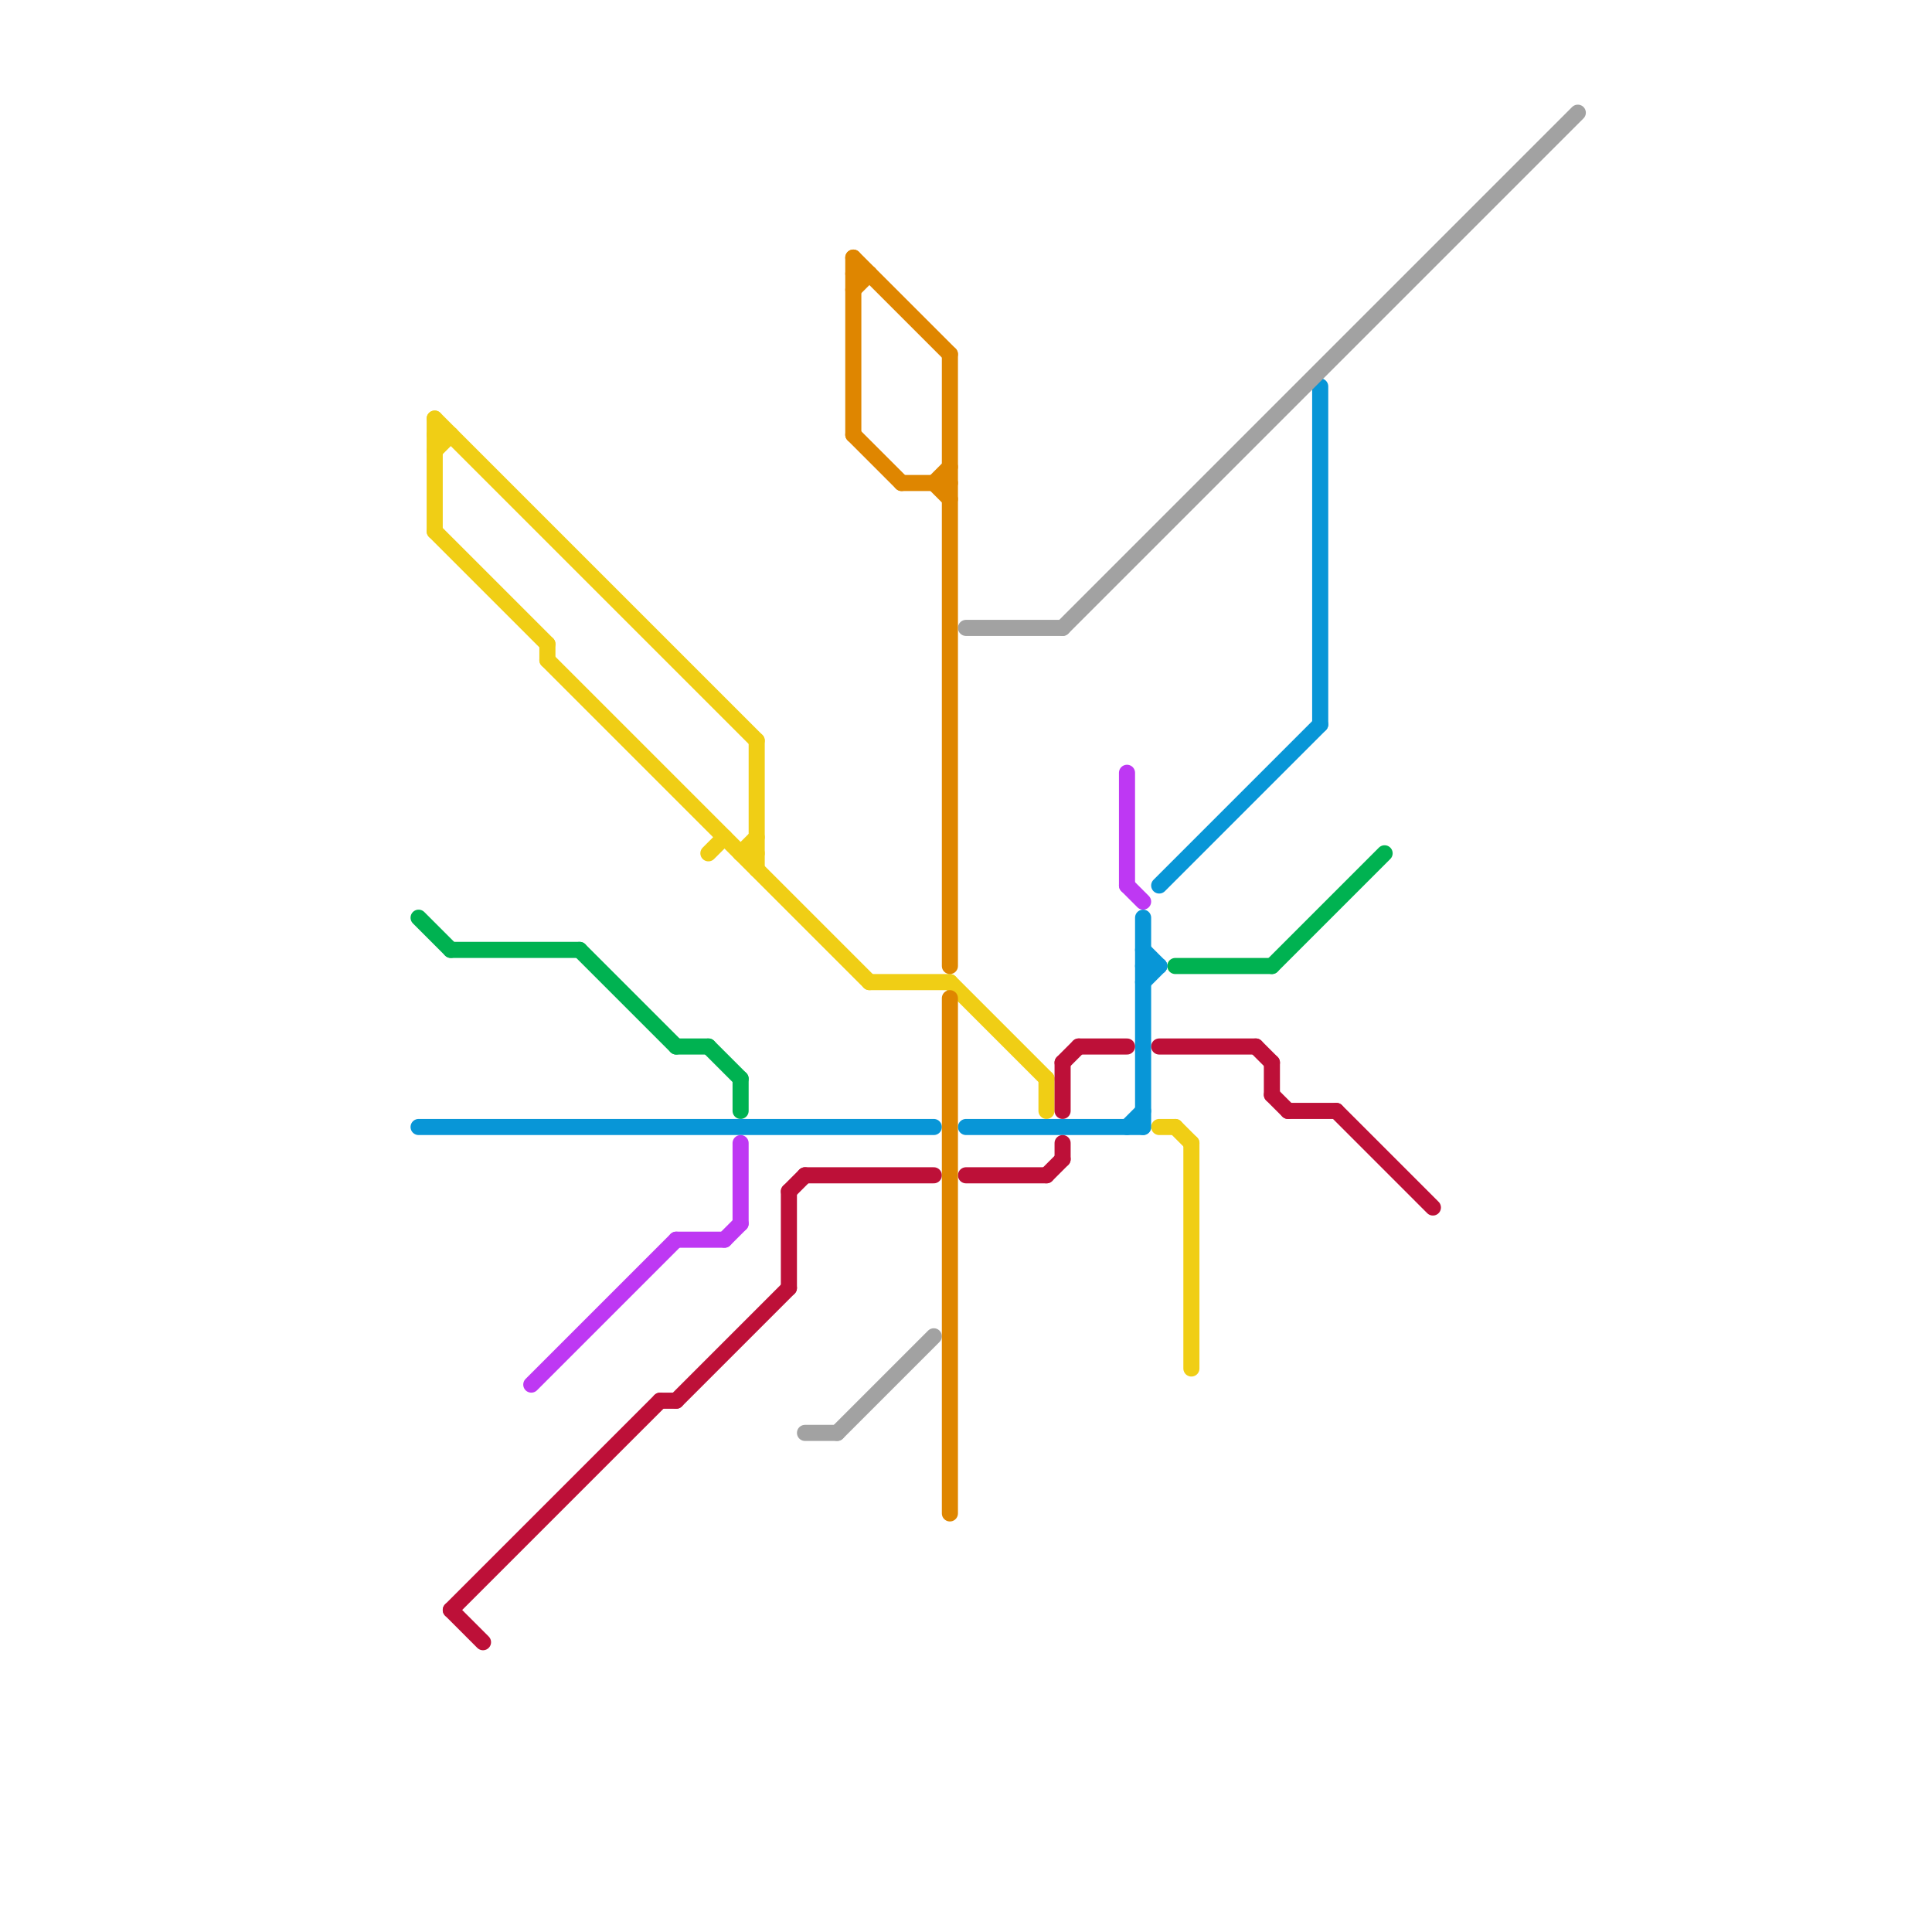 
<svg version="1.1" xmlns="http://www.w3.org/2000/svg" viewBox="0 0 120 120">
<style>text { font: 1px Helvetica; font-weight: 600; white-space: pre; dominant-baseline: central; } line { stroke-width: 1; fill: none; stroke-linecap: round; stroke-linejoin: round; } .c0 { stroke: #00b251 } .c1 { stroke: #0896d7 } .c2 { stroke: #f0ce15 } .c3 { stroke: #bd1038 } .c4 { stroke: #be38f3 } .c5 { stroke: #a2a2a2 } .c6 { stroke: #df8600 }</style><defs><g id="wm-xf"><circle r="1.2" fill="#000"/><circle r="0.9" fill="#fff"/><circle r="0.6" fill="#000"/><circle r="0.3" fill="#fff"/></g><g id="wm"><circle r="0.6" fill="#000"/><circle r="0.3" fill="#fff"/></g></defs><line class="c0" x1="44" y1="65" x2="46" y2="67"/><line class="c0" x1="36" y1="59" x2="42" y2="65"/><line class="c0" x1="46" y1="67" x2="46" y2="69"/><line class="c0" x1="79" y1="60" x2="86" y2="53"/><line class="c0" x1="73" y1="60" x2="79" y2="60"/><line class="c0" x1="28" y1="59" x2="36" y2="59"/><line class="c0" x1="42" y1="65" x2="44" y2="65"/><line class="c0" x1="26" y1="57" x2="28" y2="59"/><line class="c1" x1="71" y1="59" x2="72" y2="60"/><line class="c1" x1="70" y1="70" x2="71" y2="69"/><line class="c1" x1="72" y1="55" x2="82" y2="45"/><line class="c1" x1="71" y1="57" x2="71" y2="70"/><line class="c1" x1="71" y1="60" x2="72" y2="60"/><line class="c1" x1="26" y1="70" x2="58" y2="70"/><line class="c1" x1="71" y1="61" x2="72" y2="60"/><line class="c1" x1="60" y1="70" x2="71" y2="70"/><line class="c1" x1="82" y1="24" x2="82" y2="45"/><line class="c2" x1="46" y1="53" x2="47" y2="52"/><line class="c2" x1="74" y1="71" x2="74" y2="85"/><line class="c2" x1="54" y1="61" x2="59" y2="61"/><line class="c2" x1="72" y1="70" x2="73" y2="70"/><line class="c2" x1="27" y1="26" x2="47" y2="46"/><line class="c2" x1="27" y1="27" x2="28" y2="27"/><line class="c2" x1="34" y1="40" x2="34" y2="41"/><line class="c2" x1="27" y1="28" x2="28" y2="27"/><line class="c2" x1="34" y1="41" x2="54" y2="61"/><line class="c2" x1="59" y1="61" x2="65" y2="67"/><line class="c2" x1="44" y1="53" x2="45" y2="52"/><line class="c2" x1="73" y1="70" x2="74" y2="71"/><line class="c2" x1="27" y1="26" x2="27" y2="33"/><line class="c2" x1="46" y1="53" x2="47" y2="53"/><line class="c2" x1="65" y1="67" x2="65" y2="69"/><line class="c2" x1="27" y1="33" x2="34" y2="40"/><line class="c2" x1="47" y1="46" x2="47" y2="54"/><line class="c3" x1="41" y1="87" x2="42" y2="87"/><line class="c3" x1="79" y1="68" x2="80" y2="69"/><line class="c3" x1="79" y1="66" x2="79" y2="68"/><line class="c3" x1="49" y1="74" x2="50" y2="73"/><line class="c3" x1="80" y1="69" x2="83" y2="69"/><line class="c3" x1="66" y1="66" x2="67" y2="65"/><line class="c3" x1="78" y1="65" x2="79" y2="66"/><line class="c3" x1="42" y1="87" x2="49" y2="80"/><line class="c3" x1="49" y1="74" x2="49" y2="80"/><line class="c3" x1="67" y1="65" x2="70" y2="65"/><line class="c3" x1="66" y1="66" x2="66" y2="69"/><line class="c3" x1="60" y1="73" x2="65" y2="73"/><line class="c3" x1="50" y1="73" x2="58" y2="73"/><line class="c3" x1="65" y1="73" x2="66" y2="72"/><line class="c3" x1="28" y1="100" x2="41" y2="87"/><line class="c3" x1="83" y1="69" x2="89" y2="75"/><line class="c3" x1="28" y1="100" x2="30" y2="102"/><line class="c3" x1="66" y1="71" x2="66" y2="72"/><line class="c3" x1="72" y1="65" x2="78" y2="65"/><line class="c4" x1="70" y1="48" x2="70" y2="55"/><line class="c4" x1="46" y1="71" x2="46" y2="76"/><line class="c4" x1="45" y1="77" x2="46" y2="76"/><line class="c4" x1="70" y1="55" x2="71" y2="56"/><line class="c4" x1="33" y1="86" x2="42" y2="77"/><line class="c4" x1="42" y1="77" x2="45" y2="77"/><line class="c5" x1="52" y1="89" x2="58" y2="83"/><line class="c5" x1="60" y1="39" x2="66" y2="39"/><line class="c5" x1="50" y1="89" x2="52" y2="89"/><line class="c5" x1="66" y1="39" x2="98" y2="7"/><line class="c6" x1="53" y1="27" x2="56" y2="30"/><line class="c6" x1="53" y1="18" x2="54" y2="17"/><line class="c6" x1="58" y1="30" x2="59" y2="29"/><line class="c6" x1="53" y1="16" x2="59" y2="22"/><line class="c6" x1="56" y1="30" x2="59" y2="30"/><line class="c6" x1="58" y1="30" x2="59" y2="31"/><line class="c6" x1="59" y1="62" x2="59" y2="94"/><line class="c6" x1="53" y1="16" x2="53" y2="27"/><line class="c6" x1="59" y1="22" x2="59" y2="60"/><line class="c6" x1="53" y1="17" x2="54" y2="17"/>
</svg>
